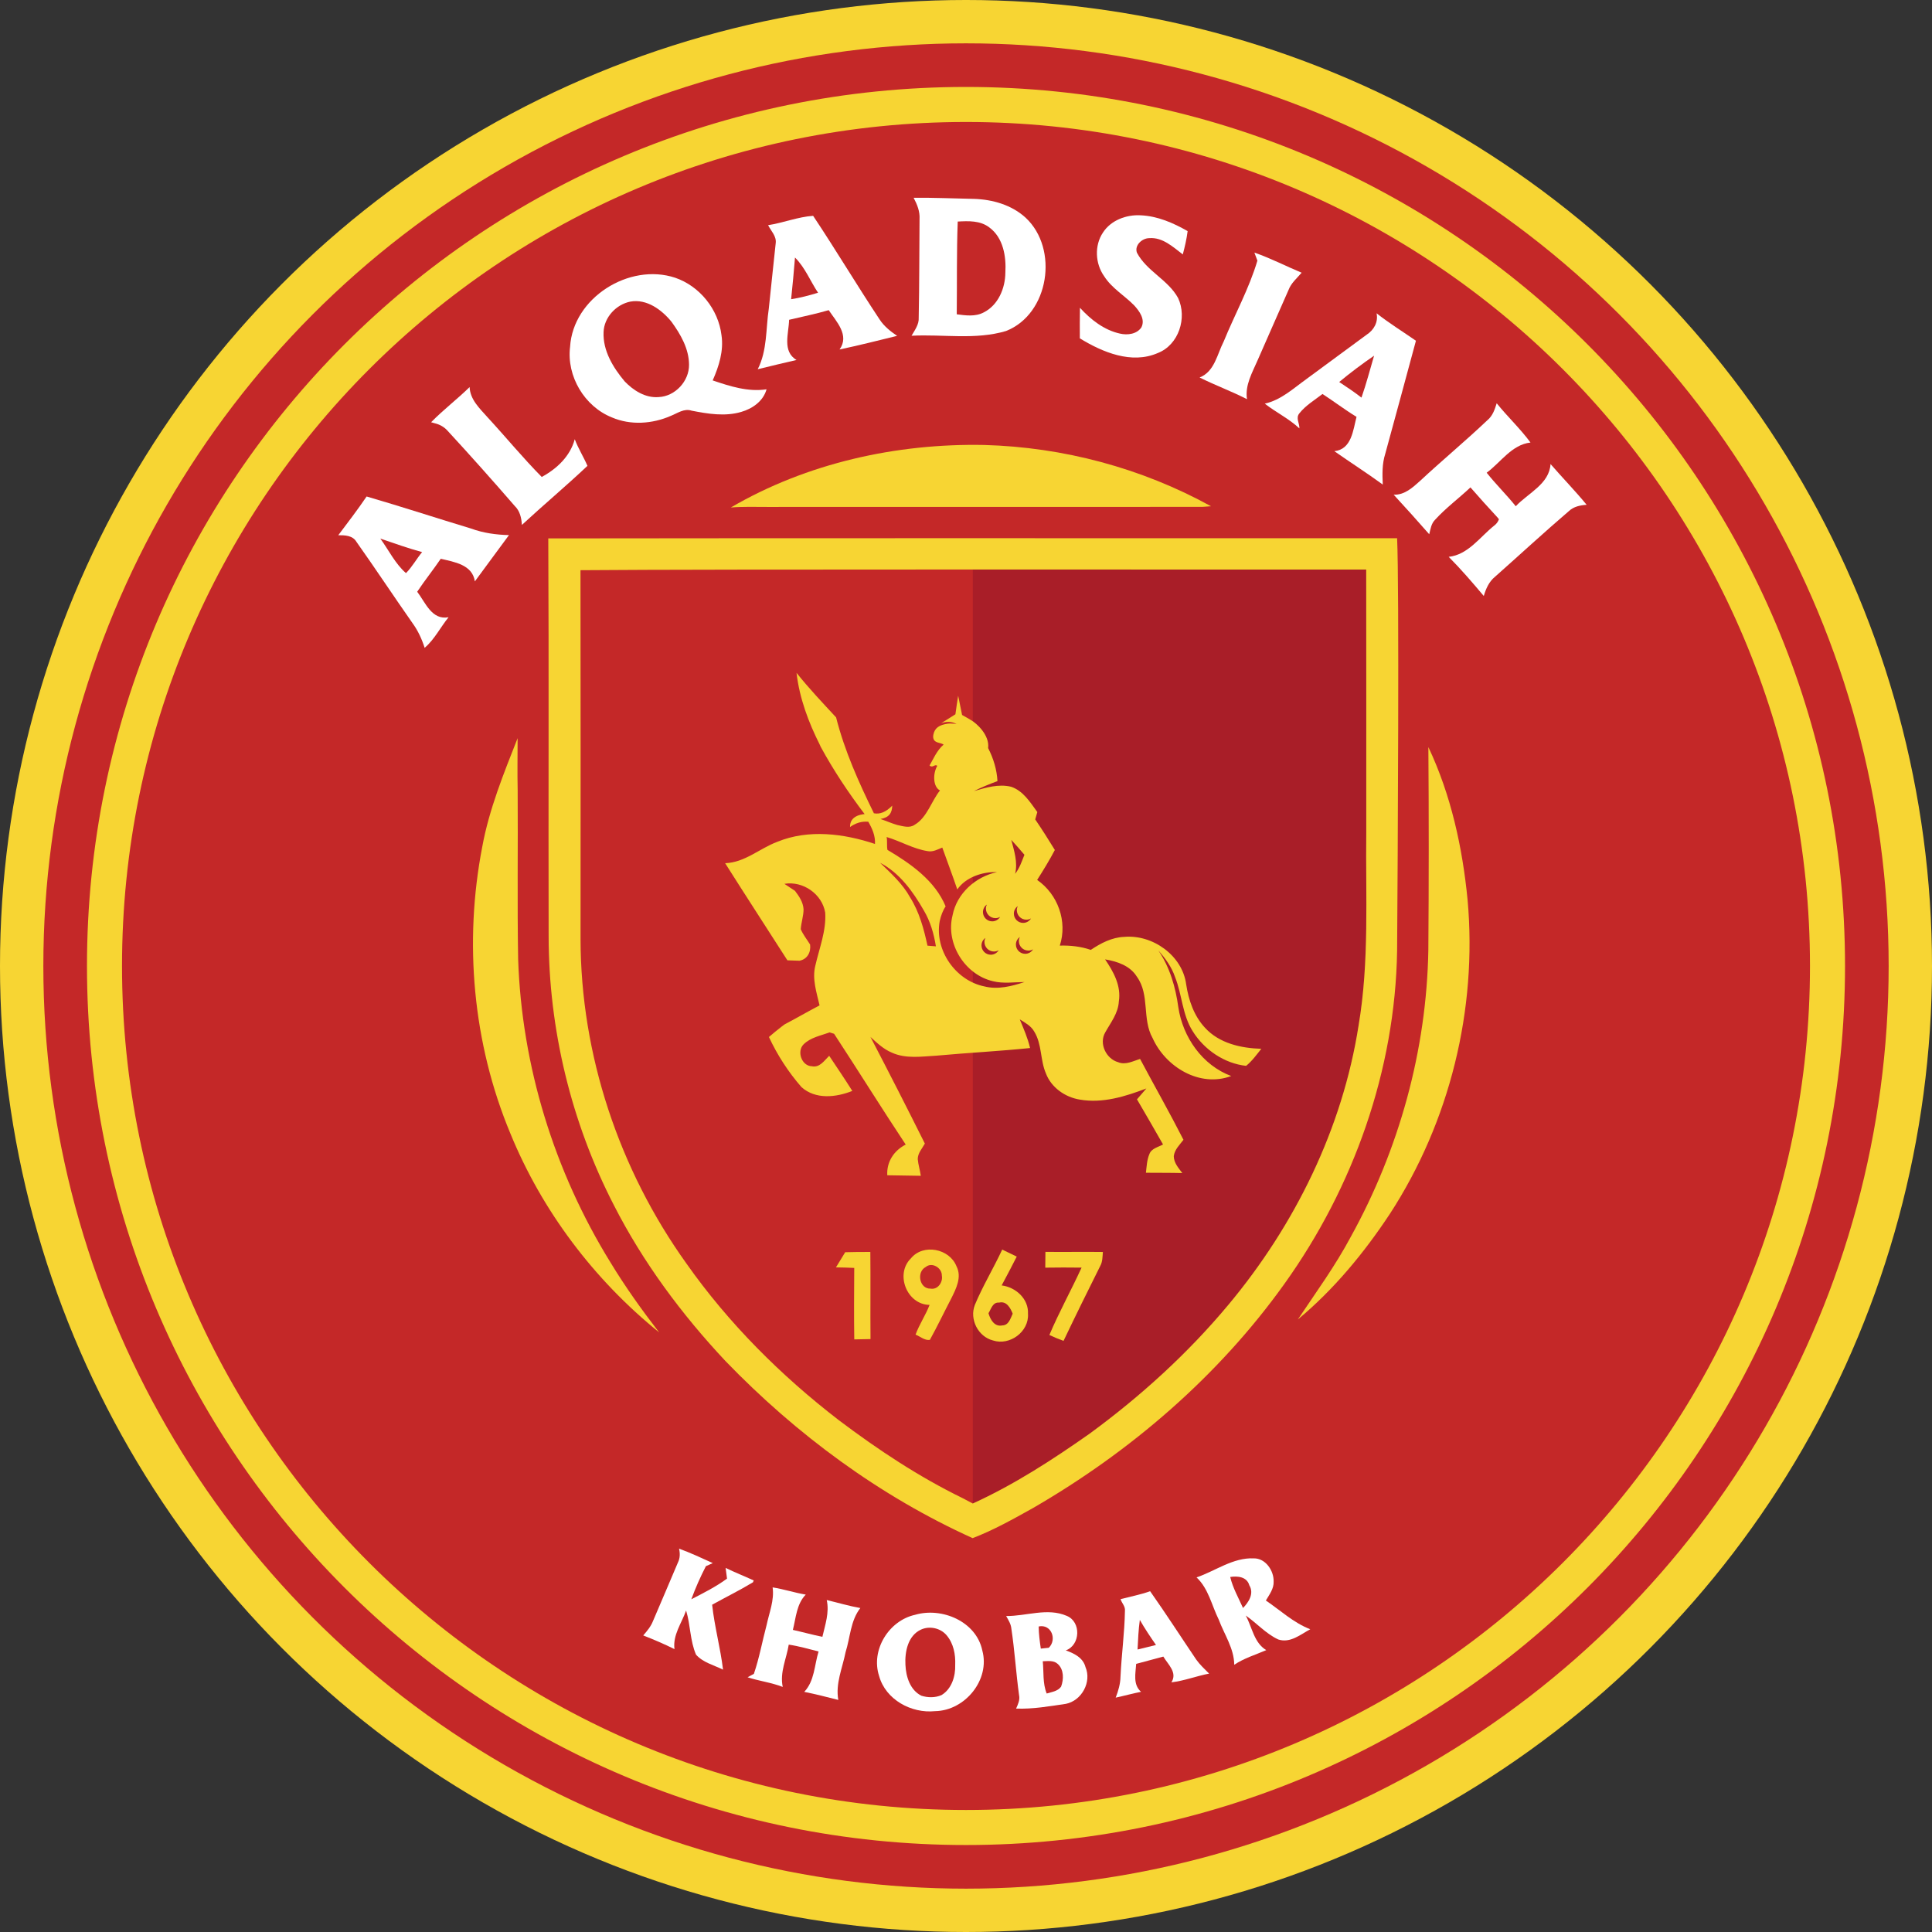 <svg version="1.1" xmlns="http://www.w3.org/2000/svg" xmlns:xlink="http://www.w3.org/1999/xlink" x="0px" y="0px" viewBox="16.11 13.84 649.5 649.5" style="enable-background:new 0 0 680 671;" xml:space="preserve">
<rect x="16.11" y="13.84" width="649.5" height="649.5" fill="#333333" stroke="none"/>
<style type="text/css">
	.st0{fill:#F7D533;}
	.st1{fill:#C42828;}
	.st2{fill:#A91E28;}
	.st3{fill:#FFFFFF;}
</style>
<g id="Layer_1">
	<g>
		<circle class="st0" cx="340.86" cy="338.59" r="324.75"></circle>
		<circle class="st1" cx="340.86" cy="338.59" r="310.18"></circle>
		<path class="st2" d="M429.02,452.55c22.4-26.81,38.41-59.33,43.82-93.97c3.65-21.51,2.33-43.39,2.58-65.09
			c-0.01-29.39,0.03-58.78-0.02-88.17c-22.23,0.02-77.29-0.02-132.26-0.03v314c13.91-6.33,26.79-14.7,39.27-23.47
			C399.55,483.27,415.4,468.87,429.02,452.55z"></path>
		<path class="st0" d="M340.86,43.07c-163.21,0-295.51,132.31-295.51,295.51S177.65,634.1,340.86,634.1s295.51-132.31,295.51-295.51
			S504.06,43.07,340.86,43.07z M340.86,622.32c-156.7,0-283.73-127.03-283.73-283.73S184.16,54.85,340.86,54.85
			s283.73,127.03,283.73,283.73S497.56,622.32,340.86,622.32z"></path>
		<g>
			<path class="st0" d="M261.8,184.45c25.58-14.93,55.65-21.59,85.15-21.02c26.59,0.72,52.97,7.76,76.28,20.6
				c-0.73,0.05-2.19,0.16-2.92,0.21c-48.78,0.03-97.55,0-146.32,0.02C269.92,184.26,265.85,184.12,261.8,184.45z"></path>
			<path class="st0" d="M200.43,194.84c95.12-0.13,190.24-0.04,285.36-0.05c0.75,15.88,0.22,108.39,0,138.72
				c-0.64,40.05-14.62,79.45-37.88,111.93c-22.14,30.98-51.64,56.34-84.52,75.37c-6.61,3.68-13.22,7.41-20.3,10.12
				c-31.23-14.12-59.3-34.89-83.06-59.5c-14.77-15.74-27.77-33.25-37.59-52.52c-14.33-27.83-21.87-59.11-21.89-90.4
				C200.44,283.95,200.66,239.39,200.43,194.84z M211.26,205.53c0.07,41.32,0.03,82.65,0.02,123.98
				c0.04,38.93,12.96,77.51,35.6,109.11c14.18,20.13,31.79,37.7,51.28,52.7c13.07,9.85,26.8,18.97,41.53,26.15
				c1.15,0.59,2.3,1.2,3.45,1.82c13.91-6.33,26.79-14.7,39.27-23.47c17.14-12.55,32.99-26.95,46.61-43.27
				c22.4-26.81,38.41-59.33,43.82-93.97c3.65-21.51,2.33-43.39,2.58-65.09c-0.01-29.39,0.03-58.78-0.02-88.17
				C430.89,205.36,254.79,205.14,211.26,205.53z"></path>
			<path class="st0" d="M178.25,298.44c2.29-12.53,7.22-24.63,11.87-36.44c0,5.78-0.11,11.7,0.02,17.5
				c0.13,18.94-0.17,37.88,0.16,56.81c1.2,35.91,12.15,71.36,31.02,101.9c4.96,8.19,10.53,15.98,16.38,23.55
				c-21.88-17.68-39.38-40.85-50.03-66.91C175.05,364.59,172.02,330.57,178.25,298.44z"></path>
			<path class="st0" d="M496.3,265c7.61,16.07,11.48,33.78,13.19,51.42c3.3,36.76-5.99,74.52-26.12,105.48
				c-8.68,13.14-18.83,25.44-30.96,35.53c6.12-9.14,12.63-18.08,17.82-27.82c16.25-29.39,25.47-62.72,26.06-96.32
				C496.46,310.52,496.47,287.76,496.3,265z"></path>
			<g>
				<path class="st0" d="M421.19,359.33c-3.7-3.97-5.5-9.28-6.31-14.56c-1.27-9.73-11.28-16.82-20.83-15.97
					c-4.14,0.15-7.87,2.12-11.24,4.37c-3.35-1.16-6.89-1.54-10.41-1.44c2.64-8.14-0.65-17.25-7.62-22.08
					c2.1-3.28,4.13-6.61,5.95-10.06c-2.12-3.48-4.31-6.91-6.6-10.28c0.23-0.82,0.47-1.65,0.71-2.47c-2.4-3.29-4.75-7.15-8.82-8.51
					c-4.22-1.03-8.49,0.29-12.52,1.47c2.58-1.27,5.23-2.38,7.94-3.36c-0.21-3.91-1.37-7.65-3.14-11.11c0.56-4.3-3.83-8.35-5.87-9.47
					c-0.96-0.59-1.93-1.12-2.89-1.66c-0.44-2.16-0.87-4.31-1.31-6.46c-0.16,0.9-0.3,1.81-0.43,2.73c-0.12,0.87-0.37,2.62-0.5,3.5
					c-0.31,0.19-0.92,0.58-1.23,0.78c-0.44,0.25-3.11,1.97-3.56,2.23c2.44-0.97,4.34-0.15,5.19,0.21c-0.98-0.01-1.97-0.21-2.95-0.07
					c-2.94,0.43-4.42,1.46-4.86,3.71c-0.03,0.17-0.06,0.35-0.07,0.53c-0.05,2.5,2.54,1.98,3.51,2.82c-2.21,1.8-3.66,5.2-4.72,7.02
					c1.12,0.95,1.75-0.63,2.59,0.1c-1.56,2.71-1.42,7.1,0.92,8.27c-2.83,3.48-4.35,9.11-8.47,11.51c-1.75,1.27-3.95,0.51-5.85,0.12
					c-1.64-0.45-4.08-1.5-5.69-2.03c3-0.54,3.87-2.06,3.96-4.49c-2.17,2.19-4.14,2.96-6.17,2.57c-5.09-10.39-9.87-21-12.71-32.24
					c-4.53-4.89-9.13-9.74-13.3-14.97c0.98,8.5,3.99,16.55,7.81,24.15c0.08,0.18,0.24,0.54,0.32,0.72
					c4.31,7.91,9.31,15.43,14.76,22.61c-1.04,0.09-5.02,0.57-4.9,4.35c2.88-2.1,5.38-1.81,6.13-1.78c1.32,2.29,2.42,4.76,2.25,7.47
					c-10.49-3.5-22.35-5.02-32.84-0.72c-5.94,2.22-10.91,6.97-17.53,7.19c6.91,10.93,13.96,21.76,20.93,32.65
					c1.35,0.03,2.69,0.07,4.04,0.14c2.69-0.5,3.92-2.89,3.59-5.45c-1.06-1.71-2.34-3.29-3.14-5.14c0.14-2.27,0.95-4.45,0.94-6.73
					c-0.14-2.36-1.5-4.38-2.89-6.18c-1.18-0.8-2.39-1.57-3.55-2.35c6.26-1.05,12.67,3.42,13.72,9.67
					c0.39,6.12-1.98,11.95-3.32,17.83c-1.13,4.48,0.43,9.01,1.42,13.37c-3.96,2.06-7.81,4.32-11.77,6.39
					c-0.34,0.24-0.68,0.5-1.01,0.76c-1.45,1.11-2.85,2.29-4.24,3.47c2.83,6.08,6.54,11.8,10.95,16.85
					c4.75,4.24,11.59,3.46,17.08,1.28c-2.51-3.99-5.15-7.89-7.77-11.81c-1.62,1.56-3.19,4.09-5.83,3.51c-3.43-0.08-5.14-5-2.78-7.36
					c2.35-2.33,5.86-2.96,8.76-4.02c0.56,0.18,0.93,0.3,1.5,0.47c8.1,12.36,15.9,24.92,24.07,37.24c-3.93,2-6.47,5.81-6.19,10.32
					c3.76,0.05,7.52,0.11,11.27,0.18c-0.26-1.88-0.86-3.71-1.03-5.6c-0.01-2.01,1.48-3.57,2.39-5.23
					c-5.98-12-12.09-23.95-18.29-35.85c2.18,2,4.38,4.1,7.16,5.26c4.72,2.17,10.05,1.31,15.06,1.03
					c10.47-0.96,20.98-1.49,31.44-2.56c-0.76-3.34-2.17-6.48-3.46-9.64c1.79,1.13,3.79,2.18,4.86,4.11
					c2.63,4.24,1.97,9.54,3.92,14.05c1.8,4.76,6.44,8.01,11.38,8.81c7.66,1.35,15.31-1.04,22.4-3.74c-1.06,1.22-2.11,2.44-3.16,3.66
					c2.96,5.04,5.87,10.09,8.76,15.17c-1.62,0.9-3.92,1.31-4.61,3.29c-0.82,1.97-0.9,4.13-1.14,6.22c4.07,0.04,8.15,0,12.23,0.1
					c-1.29-1.7-2.85-3.44-2.87-5.69c0.28-2.21,1.98-3.81,3.26-5.49c-4.67-9.17-9.76-18.11-14.59-27.19
					c-2.36,0.73-4.87,2.13-7.37,1.1c-4.05-1.12-6.52-6.28-4.35-10c1.84-3.31,4.37-6.45,4.58-10.4c0.85-5.22-1.78-10.02-4.62-14.16
					c4.07,0.67,8.42,2.12,10.7,5.84c4.39,6.06,1.67,14.22,5.27,20.61c4.36,9.72,15.85,16.72,26.43,12.76
					c-9.72-3.62-16.28-13.07-17.78-23.13c-0.92-6.74-2.85-13.41-6.71-19.08c2.33,2.64,4.46,5.53,5.6,8.9
					c2.38,5.94,2.43,12.71,5.92,18.21c3.86,6.25,10.66,10.89,17.98,11.68c2.01-1.62,3.51-3.74,5.11-5.73
					C433.29,366.22,425.97,364.59,421.19,359.33z M361.15,323.02c0.58,0,1.11-0.16,1.58-0.43c-0.55,0.9-1.53,1.51-2.66,1.51
					c-1.72,0-3.12-1.4-3.12-3.12c0-1.04,0.52-1.96,1.3-2.52c-0.19,0.41-0.31,0.87-0.31,1.35
					C357.95,321.58,359.38,323.02,361.15,323.02z M360.5,301.2c-0.87,2.2-1.63,4.51-3.13,6.4c0.95-3.88-0.32-7.69-1.29-11.41
					C357.59,297.82,359.06,299.49,360.5,301.2z M350.27,333.72c0.58,0,1.11-0.16,1.58-0.43c-0.55,0.9-1.53,1.51-2.66,1.51
					c-1.72,0-3.12-1.4-3.12-3.12c0-1.04,0.52-1.96,1.3-2.52c-0.19,0.41-0.31,0.87-0.31,1.35
					C347.06,332.28,348.5,333.72,350.27,333.72z M349.68,323.58c-1.72,0-3.12-1.4-3.12-3.12c0-1.04,0.52-1.96,1.3-2.52
					c-0.19,0.41-0.31,0.87-0.31,1.35c0,1.77,1.44,3.21,3.21,3.21c0.58,0,1.11-0.16,1.58-0.43
					C351.79,322.97,350.81,323.58,349.68,323.58z M327.91,331.75c-1.22-5.65-2.75-11.34-5.87-16.28c-2.5-4.53-6.38-8.03-10.06-11.58
					c6.56,3.39,11.07,9.69,14.67,15.97c2.21,3.7,3.42,7.88,4.09,12.12C330.03,331.92,328.61,331.81,327.91,331.75z M347.03,345.45
					c-9.69-1.97-16.83-12.22-15-21.99c0.39-1.71,1.01-3.49,1.98-4.91c-3.56-8.65-11.75-14.38-19.55-18.99
					c-0.29-1.29,0-3.06-0.29-4.33c4.8,1.43,8.87,3.96,13.83,4.75c1.75,0.34,3.33-0.58,4.89-1.21c1.66,4.7,3.45,9.35,5.04,14.08
					c2.88-4.12,8.42-5.97,13.34-5.83c-7.21,1.56-13.51,7.16-14.93,14.55c-2.4,9.47,4.14,19.98,13.65,22.15
					c3.46,0.85,7.03,0.29,10.54,0.26C356.21,345.4,351.56,346.6,347.03,345.45z M360.76,334.49c-1.72,0-3.12-1.4-3.12-3.12
					c0-1.04,0.52-1.96,1.3-2.52c-0.19,0.41-0.31,0.87-0.31,1.35c0,1.77,1.44,3.21,3.21,3.21c0.58,0,1.11-0.16,1.58-0.43
					C362.87,333.88,361.89,334.49,360.76,334.49z"></path>
			</g>
			<path class="st0" d="M300.25,434.81c2.82-0.08,5.63-0.1,8.45-0.09c0.11,9.76-0.03,19.53,0.06,29.29
				c-1.82,0.03-3.65,0.06-5.46,0.11c-0.13-8.01-0.05-16.02-0.01-24.03c-2.05-0.1-4.11-0.16-6.15-0.18
				C298.18,438.21,299.22,436.51,300.25,434.81z"></path>
			<g>
				<path class="st0" d="M322.33,436.89c4.13-5.08,12.99-3.3,15.33,2.64c1.88,3.65-0.13,7.55-1.77,10.85
					c-2.41,4.62-4.65,9.34-7.18,13.9c-1.75,0.27-3.25-1.17-4.81-1.76c1.27-3.47,3.39-6.55,4.72-10
					C320.99,452.44,316.94,442.17,322.33,436.89z M327.32,439.78c-3.19,1.64-2.13,7.41,1.63,7.27c2.42,0.45,4.22-2.18,3.79-4.38
					C332.81,440.08,329.43,438,327.32,439.78z"></path>
			</g>
			<g>
				<path class="st0" d="M343.83,452.53c2.67-6.38,6.28-12.33,9.2-18.6c1.62,0.78,3.25,1.56,4.89,2.35
					c-1.66,3.24-3.33,6.48-5.07,9.69c4.74,0.6,9.1,4.52,8.85,9.54c0.4,5.99-6.1,10.81-11.75,8.97
					C344.95,463.24,341.92,457.32,343.83,452.53z M348.42,455.32c0.61,2.11,1.99,4.65,4.63,4.1c2.2-0.04,2.75-2.35,3.51-3.95
					c-0.78-1.93-2.06-4.34-4.58-3.72C349.82,451.55,349.31,453.9,348.42,455.32z"></path>
			</g>
			<path class="st0" d="M367.56,434.69c6.44,0.09,12.88-0.06,19.32,0.04c-0.15,1.6-0.08,3.29-0.91,4.74
				c-4.17,8.35-8.3,16.72-12.32,25.15c-1.62-0.58-3.2-1.25-4.76-1.98c3.26-7.71,7.34-15.04,10.82-22.65
				c-4.07-0.06-8.14-0.05-12.2,0.01C367.52,438.22,367.53,436.45,367.56,434.69z"></path>
		</g>
		<g id="txt">
			<path class="st3" d="M386.91,92.01c2.67-4.14,7.87-6.06,12.65-5.79c5.66,0.24,10.96,2.54,15.81,5.32
				c-0.34,2.65-0.94,5.26-1.63,7.83c-3.3-2.52-6.78-5.82-11.26-5.47c-2.4,0-5.05,2.38-4.16,4.89c3.28,6.23,10.48,9.08,13.85,15.25
				c3.11,6.64,0.22,15.75-6.85,18.49c-8.8,3.83-18.56-0.27-26.19-4.94c-0.03-3.43-0.02-6.85,0.04-10.28
				c3.62,3.97,8.09,7.5,13.45,8.68c2.52,0.58,5.68,0.21,7.22-2.12c1.34-2.7-0.68-5.42-2.42-7.34c-3.29-3.36-7.54-5.78-10.11-9.82
				C384.29,102.47,383.98,96.37,386.91,92.01z"></path>
			<path class="st3" d="M437.81,98.76c5.44,1.87,10.57,4.55,15.88,6.76c-1.57,1.86-3.54,3.47-4.41,5.82
				c-3.48,7.84-6.9,15.71-10.36,23.55c-1.8,4.19-4.32,8.4-3.6,13.15c-5.19-2.68-10.71-4.67-15.93-7.3c5.05-1.96,5.9-7.85,8.12-12.14
				c3.71-9.07,8.52-17.73,11.31-27.14C438.47,100.56,438.13,99.66,437.81,98.76z"></path>
			<path class="st3" d="M161.04,155.79c4.09-4.19,8.77-7.73,12.94-11.82c0.18,4.19,3.35,7.14,5.95,10.06
				c6.16,6.67,11.92,13.7,18.3,20.15c5.09-2.75,9.55-6.94,11.1-12.68c1.17,3.1,2.96,5.91,4.27,8.95
				c-7.19,6.79-14.78,13.14-22.04,19.86c-0.14-2.35-0.66-4.7-2.41-6.38c-7.44-8.57-14.98-17.06-22.68-25.39
				c-1.12-1.23-2.62-2.03-4.23-2.41L161.04,155.79z"></path>
			<path class="st3" d="M519.27,149.41c3.64,4.53,7.92,8.51,11.36,13.2c-6.29,0.71-9.96,6.64-14.73,10.15
				c3.09,3.9,6.67,7.38,9.78,11.27c4.13-4.42,11.29-7.46,11.69-14.19c4,4.61,8.26,8.98,12.14,13.7c-2.16,0.15-4.34,0.58-5.96,2.11
				c-8.41,7.21-16.56,14.73-24.85,22.09c-2.01,1.63-3.06,4.03-3.77,6.46c-3.79-4.51-7.64-8.98-11.79-13.16
				c6.55-0.72,10.48-6.68,15.29-10.5c0.75-0.56,1.28-1.28,1.6-2.14l-0.51-0.63c-3.09-3.31-6.09-6.69-9.07-10.08
				c-3.91,3.69-8.27,6.9-11.89,10.88c-1.31,1.29-1.54,3.17-1.97,4.87c-3.92-4.49-7.92-8.91-11.95-13.29
				c3.63,0.14,6.37-2.39,8.88-4.65c7.43-6.92,15.26-13.4,22.63-20.4C517.9,153.67,518.62,151.49,519.27,149.41z"></path>
			<path class="st3" d="M244.39,534.46c3.87,1.41,7.6,3.16,11.34,4.86c-0.58,0.26-1.73,0.78-2.31,1.04c-1.86,3.6-3.5,7.31-4.9,11.12
				c4.11-2.11,8.26-4.2,12-6.94c-0.12-0.9-0.35-2.7-0.47-3.6c3.1,1.51,6.31,2.77,9.45,4.22c-0.07,0.15-0.21,0.46-0.27,0.62
				c-4.46,2.7-9.15,5.01-13.71,7.53c0.78,7.34,2.78,14.5,3.66,21.83c-3.08-1.52-6.74-2.4-9.07-5.02c-2.05-4.7-1.85-10-3.35-14.86
				c-1.49,4.26-4.53,8.24-3.9,12.98c-3.43-1.7-6.95-3.21-10.51-4.6c1.3-1.48,2.58-3.02,3.3-4.88c2.78-6.57,5.63-13.1,8.38-19.67
				C244.75,537.64,244.76,536,244.39,534.46z"></path>
			<path class="st3" d="M275.85,547.49c3.76,0.58,7.38,1.81,11.14,2.42c-3.09,3.16-3.3,7.8-4.33,11.87
				c3.31,0.74,6.59,1.65,9.92,2.33c0.93-4.05,2.4-8.17,1.46-12.37c3.77,0.9,7.48,2.01,11.3,2.69c-3.33,4.24-3.39,9.9-4.97,14.86
				c-1.04,5.3-3.44,10.53-2.44,16.03c-3.81-0.95-7.6-1.95-11.45-2.71c3.48-3.66,3.4-9,4.82-13.58c-3.33-0.83-6.63-1.8-10.03-2.3
				c-0.76,4.74-3.07,9.32-2.02,14.22c-3.82-1.49-7.93-1.97-11.82-3.25c0.7-0.39,1.41-0.78,2.12-1.15
				c1.83-5.36,2.82-10.96,4.28-16.42C274.71,555.95,276.46,551.83,275.85,547.49z"></path>
			<path class="st3" d="M323.25,80.33c6.75-0.07,13.5,0.24,20.26,0.37c6.26,0.18,12.72,2.03,17.41,6.34
				c11.19,10.43,7.93,32.37-6.61,38.08c-10.29,3.07-21.19,1.03-31.76,1.59c1.09-1.9,2.56-3.79,2.41-6.12
				c0.22-11.02,0.19-22.06,0.28-33.09C325.41,84.94,324.43,82.55,323.25,80.33z M338.08,88.32c-0.4,10.38-0.21,20.78-0.33,31.18
				c3,0.4,6.28,0.86,9.08-0.64c4.85-2.45,7.21-8.08,7.26-13.31c0.33-5.46-0.69-11.81-5.4-15.26
				C345.66,87.95,341.69,88.12,338.08,88.32z"></path>
			<path class="st3" d="M274.33,89.54c5.08-0.78,10.11-2.82,15.14-3.14c7.64,11.46,14.71,23.32,22.33,34.81
				c1.49,2.3,3.66,4.02,5.9,5.54c-6.44,1.59-12.87,3.2-19.35,4.58c3.44-4.8-1.06-9.36-3.64-13.22c-4.39,1.28-8.88,2.18-13.32,3.24
				c-0.11,4.57-2.39,10.62,2.5,13.51c-4.36,1.03-8.72,2.01-13.05,3.11c3.24-6.31,2.7-13.6,3.73-20.42
				c0.74-7.33,1.56-14.66,2.32-21.98C277.19,93.23,275.3,91.47,274.33,89.54z M283.37,100.42c-0.37,4.67-0.81,9.34-1.3,14.01
				c3.07-0.48,6.08-1.26,9.05-2.18C288.51,108.34,286.74,103.74,283.37,100.42z"></path>
			<path class="st3" d="M207.76,130.44c0.99-16.49,19.88-28.33,35.3-23.24c8.29,2.82,14.56,10.65,15.6,19.33
				c0.79,5.24-0.86,10.46-2.96,15.2c5.82,1.97,11.88,3.93,18.11,2.99c-1.1,3.96-4.73,6.52-8.53,7.6c-5.45,1.61-11.2,0.64-16.66-0.42
				c-2.54-0.85-4.76,0.87-7.01,1.75c-6.2,2.72-13.5,3.22-19.79,0.52C212.6,150.49,206.54,140.31,207.76,130.44z M228.04,115.23
				c-4.79,0.95-8.85,5.29-9.02,10.25c-0.28,6.25,3.21,11.94,7.08,16.56c2.94,3.07,6.99,5.65,11.41,5.29
				c5.54-0.22,10.29-5.32,10.24-10.86c-0.01-5.37-2.84-10.26-5.91-14.48C238.55,117.96,233.53,114.25,228.04,115.23z"></path>
			<path class="st3" d="M478.89,119.16c4.22,3.33,8.81,6.16,13.23,9.23c-3.41,12.69-6.87,25.37-10.33,38.06
				c-1.06,3.33-0.98,6.85-0.82,10.29c-5.33-3.88-10.88-7.44-16.28-11.22c5.83-0.63,6.29-7.08,7.46-11.54
				c-3.93-2.39-7.59-5.19-11.44-7.69c-2.67,2.07-5.67,3.84-7.78,6.51c-1.32,1.6,0.1,3.33,0.01,5.06c-3.48-3.27-7.87-5.38-11.63-8.32
				c5.45-1.21,9.61-5.13,14.01-8.28c6.76-4.94,13.46-9.96,20.22-14.89C477.98,124.78,479.5,122.15,478.89,119.16z M466.32,142.26
				c2.54,1.68,5.08,3.37,7.49,5.25c1.62-4.64,2.86-9.39,4.24-14.09C474.01,136.19,470.09,139.13,466.32,142.26z"></path>
			<path class="st3" d="M129.83,193.77c3.23-4.3,6.51-8.57,9.53-13.02c11.76,3.42,23.4,7.24,35.12,10.78
				c4.08,1.5,8.41,2.1,12.74,2.2c-3.85,5.16-7.62,10.39-11.47,15.56c-0.83-5.64-6.93-6.52-11.47-7.6c-2.55,3.75-5.4,7.3-7.92,11.08
				c2.76,3.6,4.91,9.65,10.55,8.57c-2.74,3.38-4.72,7.44-8.04,10.3c-0.95-2.98-2.27-5.84-4.12-8.37
				c-6.34-9.04-12.42-18.26-18.8-27.26C134.67,193.82,132.07,193.76,129.83,193.77z M143.97,194.9c2.81,3.87,5.02,8.48,8.62,11.61
				c2.11-2.11,3.52-4.78,5.43-7.06C153.27,198.15,148.63,196.49,143.97,194.9z"></path>
			<path class="st3" d="M418.37,544.13c6.37-2.17,12.24-6.71,19.22-6.4c3.95-0.07,6.78,4.11,6.69,7.76
				c0.12,2.43-1.44,4.42-2.61,6.41c4.9,3.33,9.32,7.5,14.92,9.66c-3.29,1.78-6.74,4.75-10.74,3.44c-4.16-1.91-7.22-5.49-10.95-8.05
				c2.17,3.92,2.75,9.14,6.9,11.63c-3.61,1.57-7.46,2.71-10.76,4.92c-0.06-5.51-3.34-10.16-5.2-15.16
				C423.46,553.56,422.39,547.89,418.37,544.13z M429.68,543.99c0.88,3.68,2.77,7,4.31,10.43c1.94-2,3.78-4.88,2.12-7.63
				C435.3,543.91,432.18,543.59,429.68,543.99z"></path>
			<path class="st3" d="M392.82,551.44c3.32-0.86,6.7-1.51,9.94-2.66c5.32,7.55,10.33,15.33,15.5,22.98
				c1.24,1.74,2.82,3.2,4.33,4.71c-4.26,0.82-8.35,2.43-12.68,2.94c2.12-3.3-1.15-6.01-2.71-8.66c-3.04,0.82-6.09,1.62-9.13,2.45
				c-0.2,3.21-1.15,6.96,1.64,9.39c-2.86,0.56-5.68,1.36-8.53,1.96c0.88-2.26,1.57-4.61,1.62-7.05c0.34-7.39,1.37-14.74,1.49-22.14
				C394.47,553.86,393.22,552.77,392.82,551.44z M398.53,568.37c2.07-0.48,4.13-1.02,6.2-1.52c-1.91-2.75-3.78-5.53-5.43-8.43
				C398.83,561.71,398.71,565.04,398.53,568.37z"></path>
			<path class="st3" d="M323.73,556.71c9.01-2.65,20.54,2.21,22.6,11.94c2.74,9.89-5.82,20.3-15.86,20.44
				c-7.95,0.84-16.62-3.84-18.82-11.81C308.79,568.57,314.9,558.65,323.73,556.71z M325.72,561.68c-4.4,2.04-5.46,7.45-5.22,11.84
				c0.17,3.97,1.56,8.5,5.37,10.39c2.17,0.68,4.66,0.71,6.77-0.22c3.42-2.06,4.72-6.35,4.59-10.16c0.15-3.5-0.56-7.19-2.87-9.92
				C332.31,561.15,328.62,560.35,325.72,561.68z"></path>
			<path class="st3" d="M354.36,557.12c6.75,0.06,13.87-2.88,20.37-0.06c4.9,2,4.62,9.84-0.33,11.61c2.8,0.98,5.83,2.47,6.63,5.61
				c2.14,5.02-1.28,11.29-6.6,12.36c-5.53,0.81-11.12,1.81-16.73,1.59c0.64-1.43,1.35-2.91,1-4.51c-1.03-7.46-1.47-14.98-2.6-22.43
				C355.95,559.74,355.09,558.43,354.36,557.12z M366.01,568.07c0.89-0.1,1.78-0.2,2.68-0.28c2.84-2.75,0.88-8.07-3.4-7.16
				C365.32,563.12,365.64,565.6,366.01,568.07z M366.67,572.32c0.37,3.61-0.08,7.42,1.32,10.85c1.66-0.53,3.74-0.75,4.84-2.31
				c0.91-2.45,0.98-5.72-1.1-7.61C370.35,571.94,368.39,572.29,366.67,572.32z"></path>
		</g>
	</g>
</g>
</svg>